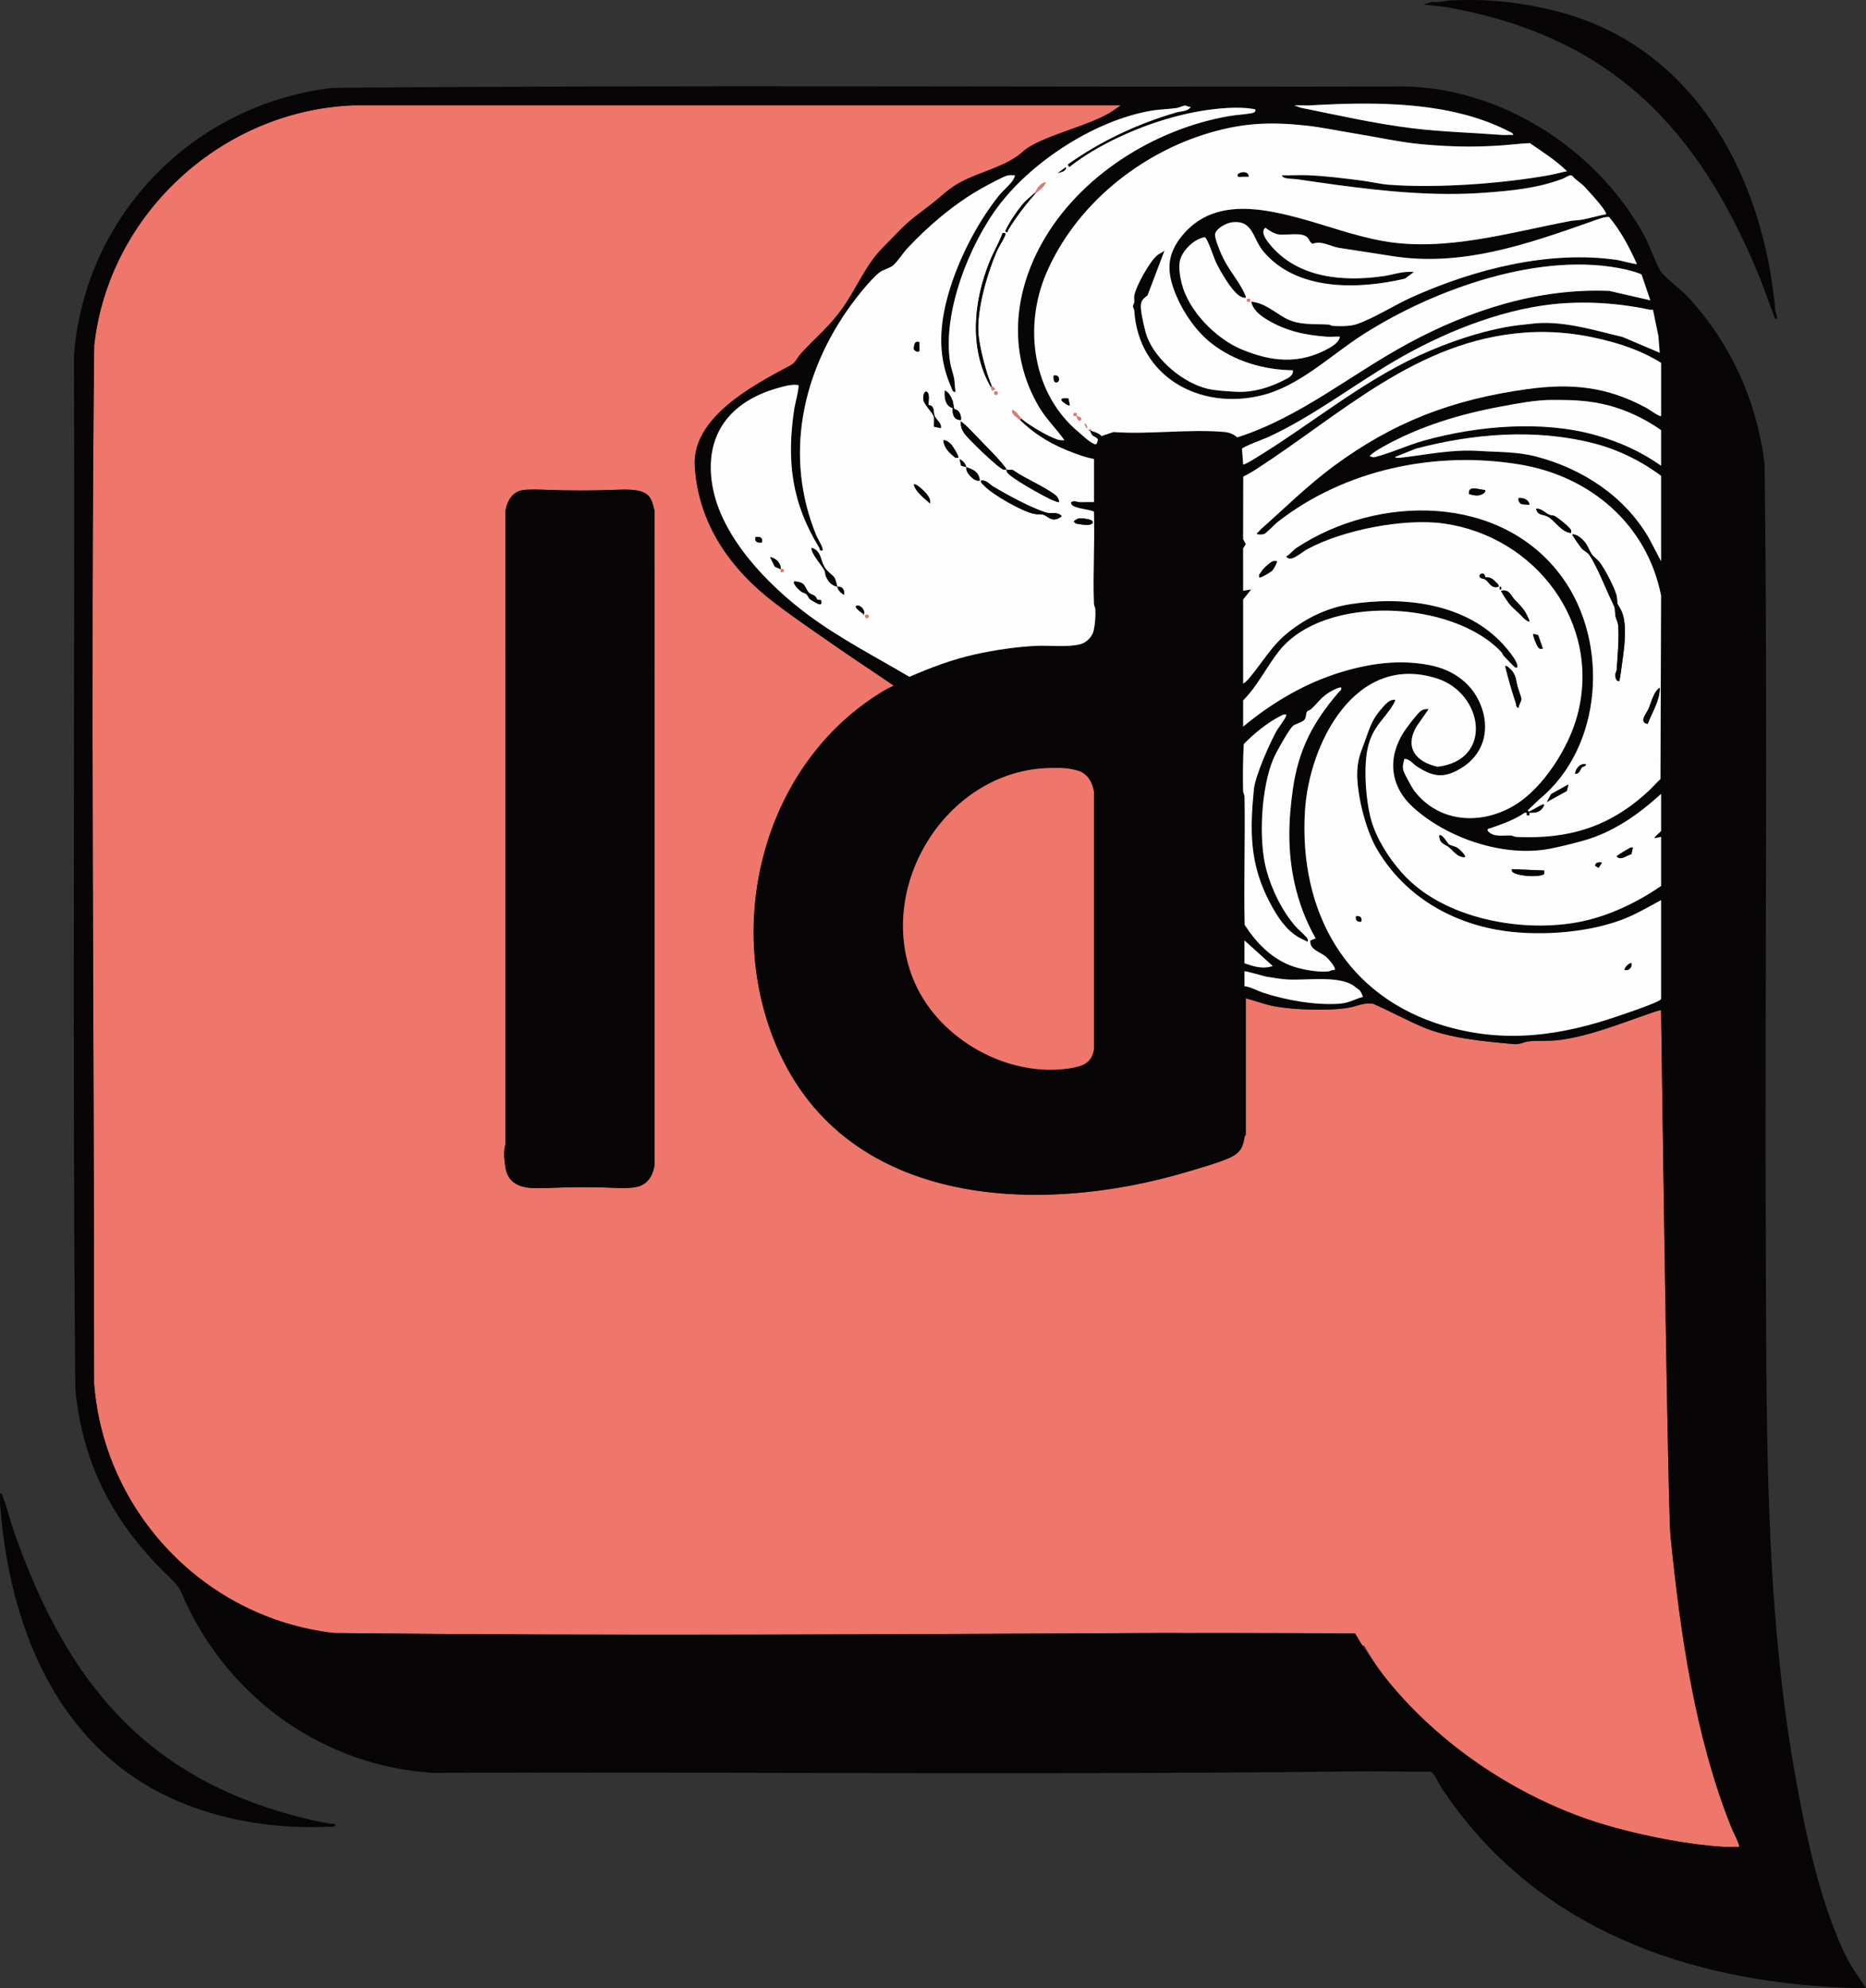 <svg xmlns="http://www.w3.org/2000/svg" id="Calque_1" viewBox="0 0 480.764 512"><rect x="0" y="0" width="480.764" height="512" fill="#333333" stroke="none"/><defs><style>      .st0 {        fill: #070506;      }      .st1 {        fill: #ee766a;      }      .st2 {        fill: #fdfdfd;      }    </style></defs><path class="st0" d="M383.304.116c6.534.35,14.063,1.61,20.523,3.541,33.906,10.136,50.59,42.989,53.574,76.277.058.648.601,1.416.343,2.253-.631-.102-.605-.694-.776-1.128-1.349-3.409-2.488-6.917-3.889-10.308-15.806-38.263-38.45-61.467-80.339-68.898l-6.054-.698,2.253-.69c1.553.31,3.452-.288,4.672-.349,2.983-.149,6.716-.16,9.695,0h0Z"></path><path class="st0" d="M86.236,469.683c.47.385.05.664-.518.692-3.115.153-6.942.16-10.059.015-13.256-.612-27.288-4.1-38.713-11.147C12.063,443.893,2.129,415.252.025,387.436c-.073-.972.045-1.97-.002-2.941.631.102.605.694.776,1.128,1.078,2.727,1.769,5.848,2.757,8.67,13.772,39.31,34.498,64.457,76.345,74.278,2.07.486,4.23.947,6.333,1.112h.003Z"></path><g><path class="st1" d="M320.982,257.062c2.464.642,4.936,1.62,7.449,2.073,5.032.907,14.016,1.221,19.036.35,2.159-.375,3.858-1.367,6.236-1.04,4.377,1.874,8.589,4.225,12.973,6.071,6.869,2.893,15.999,3.673,23.363,4.334,1.576.142,2.516-.554,3.828-.703,2.519-.288,5.303.009,7.959-.351,8.045-1.092,15.669-4.246,23.272-6.852.488-.167,2.665-.974,2.87-.764,0,0,1.714,128.15,2.421,135.227,2.487,24.873,6.282,51.768,15.748,75.324.289.72,2.256,4.497,1.913,4.839-1.317-.051-2.66.074-3.979-.002-8.655-.498-19.44-2.601-27.969-4.924-26.646-7.258-50.645-22.678-64.631-46.883,0,0-33.848-3.349-51.797-3.266-71.096.333-142.521.792-213.609.013-33.172-3.779-59.254-30.977-61.82-64.22.024-89.082-.934-178.3.018-267.348,3.766-33.821,32.816-60.419,66.65-61.812l197.871-.002-1.955,1.334c-5.564,3.928-18.789,6.493-23.331,10.61-4.246,3.848-10.859,5.066-16.038,7.846-3.084,1.655-4.885,3.614-7.506,5.651-3.34,2.595-5.698,4.132-8.653,7.275-1.891,2.011-4.366,4.259-6.04,6.426-2.808,3.635-5.213,8.826-7.986,12.79-3.624,5.181-6.929,7.623-10.903,11.951-.999,1.088-1.281,2.319-2.772,3.114-9.416,5.022-25.404,13.316-24.589,25.996.957,14.855,9.206,26.515,20.8,35.295,5.309,4.021,11.129,7.96,16.62,11.774,4.57,3.175,9.256,6.201,13.838,9.361l-1.853.917c-30.584,17.761-41.762,57.767-29.143,89.991,17.057,43.554,68.062,45.863,106.916,34.197,3.072-.922,8.142-2.333,10.884-3.658,2.609-1.26,3.184-2.703,3.619-5.385.034-.214.289-.34.289-.403v-35.149h0ZM134.599,126.228c-2.759.467-4.102,3.079-4.406,5.635l.03,162.785c-.534,1.8-.304,4.018-.015,5.871.903,5.768,6.311,5.565,10.92,5.384,5.9-.232,11.396-.314,17.299-.018,1.804.091,4.473.114,6.173-.401,2.53-.766,3.751-3.164,4.053-5.643l-.018-168.308c-.59-2.232-.779-3.925-3.105-4.86-1.949-.782-5.276-.609-7.467-.527-5.786.216-11.151.206-16.935,0-1.804-.064-4.855-.205-6.53.079v.002Z"></path><g><path class="st0" d="M470.713,511.598c-40.008-2.524-76.886-17.058-99.477-51.489-.588-.897-1.746-3.613-2.687-3.893-7.029.005-14.067-.136-21.096-.055-78.61.91-157.427.072-236.114.359-27.647-1.884-51.378-18.509-63.259-43.388-1.579-3.307-1.393-4.115-4.251-6.83-14.177-13.467-22.569-28.821-24.415-48.647-.806-88.662-.123-177.545-.346-266.291,2.848-36.015,30.793-64.566,66.65-68.739,90.912-.802,182.328-.13,273.179-.351,26.283-.724,51.877,15.301,64.52,37.972,1.647,2.952,2.814,6.794,4.377,9.473.996,1.708,5.398,4.889,7.107,6.743,11.013,11.941,17.752,26.812,19.725,42.95.896,68.005.009,136.234.333,204.323.217,45.694-.25,91.16,7.974,135.734,2.602,14.104,5.953,29.692,11.941,42.771,1.753,3.83,3.656,6.283,5.888,9.693.157.24-8.611-.246-10.05-.337h0ZM389.883,34.744c-.083-.522-.638-.661-1.036-.868-15.059-7.818-34.501-7.71-51.074-6.752-1.433.083-2.893-.056-4.325.003l1.641.609c9.516,1.919,19.089,4.102,28.653,5.278,7.695.945,15.443,1.146,23.201,1.728.972.073,1.97-.045,2.941.002h0ZM320.982,257.062v35.149c0,.063-.255.188-.289.403-.434,2.681-1.009,4.124-3.619,5.385-2.742,1.325-7.813,2.735-10.884,3.658-38.854,11.667-89.86,9.357-106.916-34.197-12.619-32.224-1.442-72.231,29.143-89.991l1.853-.917c-4.581-3.161-9.268-6.186-13.838-9.361-5.49-3.814-11.309-7.753-16.62-11.774-11.595-8.779-19.844-20.44-20.8-35.295-.816-12.68,15.173-20.974,24.589-25.996,1.491-.795,1.772-2.026,2.772-3.114,3.973-4.327,7.278-6.77,10.903-11.951,2.773-3.964,5.178-9.156,7.986-12.79,1.674-2.166,4.149-4.414,6.04-6.426,2.954-3.143,5.313-4.68,8.653-7.275,2.622-2.037,4.423-3.997,7.506-5.651,5.18-2.78,11.792-3.997,16.038-7.846,4.542-4.116,17.767-6.681,23.331-10.61l1.955-1.334-197.871.002c-33.834,1.393-62.884,27.991-66.65,61.812-.952,89.047.006,178.265-.018,267.348,2.565,33.242,28.649,60.44,61.82,64.22,71.088.779,142.513.319,213.609-.013,17.95-.084,49.459.103,49.459.103,13.986,24.205,40.324,42.788,66.969,50.045,8.529,2.323,19.314,4.426,27.969,4.924,1.319.076,2.662-.049,3.979.002.343-.342-1.624-4.119-1.913-4.839-9.466-23.556-13.259-50.451-15.748-75.324-.708-7.077-2.421-135.227-2.421-135.227-.205-.21-2.382.597-2.87.764-7.603,2.606-15.225,5.76-23.272,6.852-2.655.36-5.439.063-7.959.351-1.312.15-2.252.845-3.828.703-7.364-.661-16.494-1.442-23.363-4.334-4.384-1.846-8.596-4.197-12.973-6.071-2.378-.327-4.077.665-6.236,1.04-5.02.871-14.004.558-19.036-.35-2.513-.453-4.985-1.432-7.449-2.073h0ZM263.161,107.811c1.878,1.651,6.956,4.646,9.332,5.384.606.188,1.128.197,1.748.156-2.043-2.918-4.692-5.428-6.527-8.534-7.939-13.434-6.744-28.792.692-42.145,9.644-17.317,28.914-29.424,48.25-32.774,1.806-.313,3.952-.407,5.827-.751.548-.101,1.148-.306.923-.981-2.172-.472-4.848-.489-7.113-.362-9.515.533-19.444,3.489-28.099,7.565-4.44,2.091-8.892,4.643-12.743,7.686l-.35-.696c8.404-6.011,18.166-10.581,28.115-13.435,1.125-.323,2.937-.172,3.569-1.451-.564.169-1.053-.324-1.494-.289-.551.044-1.517.542-2.144.633-2.168.316-4.41.327-6.572.699-14.255,2.45-30.214,12.722-38.964,24.054-7.845,10.16-14.901,28.015-12.8,40.869.218,1.334.808,2.793,1.035,4.159.162.976.155,2.26.347,3.288-.804.215-.854-.582-1.106-1.145-3.261-7.307-3.153-14.504-1.251-22.163,2.3-9.255,7.505-19.638,13.428-27.086,1.004-1.263,2.802-2.783,3.638-3.98.161-.23.716-1.197.525-1.379-.61.026-1.243-.08-1.851.053-1.025.225-5.485,2.66-6.699,3.343-6.982,3.924-13.702,9.631-19.157,15.469-1.068,1.143-2.487,3.404-3.621,4.344-1.028.853-2.532,1.02-3.63,1.909-2.125,1.722-5.394,5.81-7.098,8.137-12.753,17.422-17.45,39.118-9.021,59.559.277.674,1.951,3.342,1.566,3.8-.931.19-.571-.244-.849-.698-7.174-11.721-8.44-22.445-6.42-35.834.138-.916,1.385-5.728,1.038-6.061-1.91-.225-3.49.265-5.289.77-12.266,3.441-19.039,12.01-16.869,25.027,2.228,13.36,14.439,25.84,24.939,33.58,8.141,6.002,17.153,10.631,25.823,15.747,5.504-2.369,11.121-4.505,16.998-5.794,4.963-1.088,10.482-1.92,15.492-2.165,3.731-.183,7.759.413,11.389-.383,1.707-.375,3.257-1.938,3.625-3.647.358-1.665.513-3.777.407-5.476-.025-.404-.338-.799-.359-1.372-.296-7.871.262-15.849.003-23.723-1.485-.557-3.412-.653-4.846-1.213-.542-.212-1.159-.503-1.028-1.222.957-.507,1.437.003,2.236.016,1.214.019,2.438-.047,3.65-.017v-11.081c-1.706-.315-3.55-.936-5.201-1.551-5.373-2.002-9.753-4.508-13.842-8.492l.346-.346h0ZM281.165,110.928c.932.37,1.923.559,2.637,1.365l3.062-1.033c9.252.677,19.655-.851,28.767,0,1.127.105,2.315.615,3.148,1.372,16.076-5.114,29.281-16.212,43.977-24.162,15.911-8.607,33.664-14.316,51.881-13.553l10.562,2.42-2.234-6.595c-.245-.353-3.231-1.143-3.898-1.295-21.727-4.988-49.398,4.932-67.738,16.599-8.481,5.395-16.504,13.433-26.431,15.813-15.942,3.821-31.631-4.924-32.654-21.919-.021-.359-.35-.692-.35-1.043,0-.347.318-.677.35-1.042.049-.573-.086-1.191.004-1.726.409-2.423,3.998-8.84,5.895-10.38.545-.443,1.36-.738,1.894-1.222l-4.378,11.55c-1.45,1.055-1.842,1.658-1.695,3.528.121,1.537,1.019,5.652,1.564,7.091,2.299,6.068,9.355,11.948,15.655,13.431,2.018.475,5.099.636,7.207.757,4.693.272,9.351-1.273,13.441-3.521.747-.41,1.457-1.136,1.272-2.017-7.452-.091-15.009-2.279-20.956-6.917-3.83-2.987-7.092-7.644-9.002-12.12-2.558-5.993-2.807-10.547,1.559-15.773,7.571-9.064,19.092-7.245,29.198-4.6,7.53,1.971,14.875,4.815,22.577,6.162,15.903,2.782,32.51-2.237,48.127-5.185.921-.174,2.188-.179,3.107-.355,2.028-.39,4.032-1.008,6.064-1.381.212-.19-.668-1.442-.877-1.72-1.374-1.84-3.117-3.702-4.655-5.386-.951-1.041-2.241-1.643-3.114-2.773l-.528-.182c-.774.203-1.406.711-2.151.985-6.574,2.426-13.129,3.024-20.011,3.534-12.768.946-25.879-.379-38.429-2.076-3.26-.441-6.49-.922-9.697-1.383-.871-.125-2.92-.096-3.637-.518-.165-.097-.449-.435-.344-.521,2.13.076,4.29-.1,6.421-.016,4.686.185,9.561.796,14.182,1.399,2.198.287,4.82.897,6.909,1.055,12.397.935,29.078-.272,41.212-2.444,1.557-.278,3.121-.751,4.679-1.035-2.855-2.812-6.274-4.956-9.565-7.227-1.362.035-2.754.172-4.11.303-8.28.804-15.253.733-23.543-.004-5.781-.514-11.604-1.852-17.315-2.767-4.172-.668-8.706-1.642-12.808-2.081-8.865-.947-15.838-.702-24.506,1.812-18.197,5.277-34.806,18.71-42.327,36.274-5.924,13.834-3.506,31,8.327,40.863,1.004.837,2.959,2.739,4.167,3.109.674.206.645-.736.827-1.157-.24-.623-1.013-.753-1.367-1.076-.377-.345-.455-.814-.692-1.213h.346v-.002ZM421.736,67.988c-1.913-4.236-4.155-8.528-7.133-12.083-.919-.274-3.357.709-4.395,1.075-16.75,5.905-33.663,11.83-51.664,8.935-4.488-.722-9.051-1.383-13.496-2.085-2.325-.367-4.475-1.957-6.889-1.057-.722-.365-.869-1.226-1.409-1.725-1.417-1.307-5.285-.424-7.284-.68-1.251-.16-2.449-1.034-3.464-1.728-1.378,1.099.364,3.311,1.204,4.334,7.121,8.665,18.924,9.634,29.26,8.125,2.586-.378,5.121-1.38,7.794-1.034l-2.298,1.683c-11.907,2.801-27.863,3.296-36.488-7.043-2.809-3.368-2.607-8.167-8.127-7.453-1.406.182-3.957,1.517-4.284,2.993-.201.905,1.056,3.928,1.505,4.978,1.509,3.529,3.527,5.766,5.323,8.873.223.385,1.271,2.37,1.09,2.546-.659.091-1.202-.166-1.725-.526-2.065-1.423-4.835-6.236-5.966-8.577-.517-1.07-2.192-6.268-2.893-6.465-2.677.427-5.544,3.201-6.326,5.756-.509,1.664-.057,4.382.368,6.098,1.767,7.134,8.81,14.277,15.494,17.055,7.652,3.18,14.837,3.892,22.289-.232,1.208-.668,2.785-1.625,2.994-3.065-1.082-.072-2.229.094-3.304.015-5.507-.402-10.329-1.372-15.168-4.222-1.885-1.111-3.881-2.531-4.379-4.796,3.428.302,5.942,2.67,8.762,4.222,3.487,1.92,7.313,1.456,11.144,1.666.354.019.692.326,1.043.342,2.002.094,4.55.17,6.417-.503,4.615-1.662,9.59-4.898,14.173-6.949,16.089-7.197,35.3-12.078,52.807-9.512.708.104,4.817,1.213,5.023,1.036h0ZM425.879,79.774c-.272-.057-.565.04-.837-.019-8.119-1.753-16.993-2.31-25.293-1.38-13.83,1.55-28.517,7.577-40.457,14.596-10.854,6.381-20.951,14.198-32.415,19.523-.922.429-6.9,2.63-6.881,3.101l.294,3.99c.207.216,2.453-1.169,2.893-1.435,14.071-8.539,27.157-19.507,42.109-26.449,8.098-3.76,18.735-7.367,27.536-8.127,1.041-.09,2.22-.286,3.116-.346,7.492-.505,14.859,1.848,22.079,3.539l9.599,4.077-.347-4.327-1.396-6.741v-.002ZM427.969,107.118v-13.679c-3.781-2.367-8.057-4.075-12.37-5.289-7.551-2.126-15.029-3.064-22.771-2.5-27.805,2.026-47.151,20.952-69.299,35.269-1.008.651-2.13,1.288-3.214,1.807l-.035,16.086.688,1.342-.688,1.063.01,10.918,2.077-.346-2.077,2.597v21.643c.496-.245,1.034-.784,1.393-1.204,3.602-4.213,5.866-8.556,10.39-12.117,4.631-3.646,9.876-6.183,15.744-7.108,13.689-2.16,29.884-.34,39.651,10.552,1.018,1.135,3.258,3.799,3.462,5.196.058.397-.048.75-.526.525-.38-.178-2.445-2.406-2.952-2.934-.29-.303-.388-.748-.676-1.055-12.399-13.233-45.561-15.059-57.299-.154-3.211,4.077-5.488,8.925-9.187,12.628v6.753c7.457-6.182,15.94-11.211,25.265-14.035,7.477-2.264,14.947-3.282,22.62-1.827,6.413,1.216,11.574,4.963,13.671,11.259,2.026,6.083.06,11.99-5.346,15.286-4.511,2.75-7.278,2.284-11.537-.48-.909-.59-1.73-1.883-3.127-1.894-.271.975-.524,1.851-.293,2.891.191.861,2.276,4.603,2.901,5.41,6.309,8.145,17.033,8.786,25.558,3.769,7.568-4.452,14.211-15,16.419-23.401,6.233-23.723-10.936-45.937-34.373-49.266-10.173-1.445-26.149,1.63-35.264,6.629-1.07.586-3.219,2.373-4.198,2.385-.605.007-.846-.018-1.218-.532,1.026-.549,1.748-1.613,2.642-2.204,20.898-13.811,52.777-14.077,68.496,7.583,12.142,16.731,10.46,43.704-5.883,57.119l-2.934,2.78c.009.751.598.201.922.057.888-.396,1.91-1.129,2.715-1.441,1.149-.446.087,1.129-.528,1.55-.928.635-1.661.536-2.739.564l-.025.655h-.691l-.019-.674-.495-.014c-2.652,1.855-5.792,2.92-8.829,3.987-.46.161-.841.037-.698.683,1.49,1.779,4,1.08,6.056,1.215.405.027.799.334,1.372.359,13.587.599,23.991-2.597,33.955-11.781,1.076-.993,2.026-2.135,3.118-3.114l.161-47.275c-3.665-18.405-18.333-30.787-36.526-33.764-21.603-3.536-44.908,1.252-62.329,14.881-.771.603-2.647,2.644-3.271,2.961-.189.096-.302.142-.52.173-.366.051-1.322.121-1.567-.182.426-.378.779-.844,1.203-1.221,6.11-5.423,11.955-11.204,18.543-16.083,15.532-11.501,30.838-17.286,50.02-19.921,11.355-1.56,20.551-.661,30.763,4.898.541.294,3.376,2.351,3.686,2.027l-.002-.003ZM427.969,119.932v-9.176c-3.983-2.802-8.691-5.079-13.409-6.328-5.154-1.365-9.529-1.459-14.824-1.447-4.082.009-8.969.937-13.138,1.719-10.664,1.999-20.911,5.078-30.422,10.435-1.103.622-2.515,1.431-3.34,2.372.607-.01.707.366,1.383.196,4.127-1.041,8.464-3.09,12.718-4.271,13.677-3.799,30.437-5.254,44.161-1.385,6.121,1.726,11.688,4.221,16.871,7.886h0ZM427.969,144.518v-21.989c-5.214-3.885-11.221-6.815-17.551-8.417-14.901-3.772-30.798-2.476-45.558,1.397l-5.446,2.172c0,.3,1.194.212,1.556.171,6.87-.789,13.153-2.184,20.086-1.731,5.063.33,9.84.157,14.807,1.466,11.902,3.137,22.697,10.192,28.938,20.923l3.167,6.009h0ZM427.969,257.234v-25.452c-3.302,1.798-6.758,3.814-10.286,5.122-9.381,3.48-22.378,4.277-32.123,2.492-12.993-2.38-24.326-9.491-30.941-20.998-2.832-4.926-5.231-14.446-4.913-20.049.184-3.25.988-4.786,2.021-7.675,1.295-3.624,1.854-5.612,4.565-8.594.811-.892,1.796-2.01,3.124-1.896.263.248-.96,2.044-1.223,2.412-2.391,3.356-4.428,4.911-5.622,9.267-1.382,5.041-.712,14.167.692,19.234,1.343,4.852,4.565,9.836,7.877,13.592,10.59,12.013,31.468,15.732,46.504,12.559,7.152-1.509,14.345-4.988,20.328-9.104v-12.64l-1.731.346c.077-.533,1.731-1.689,1.731-1.904v-9.523c-5.794,5.296-12.322,9.89-19.987,12.041-2.589.727-6.021,1.574-8.65,2.084-11.776,2.28-26.453-2.644-35.252-10.654-5.92-5.389-6.722-12.626-2.409-19.394.741-1.163,3.178-4.328,4.135-5.215.61-.565,1.443-.776,2.264-.678l-3.064,4.38c-3.236,5.484-.232,9.231,5.379,10.45,14.465-1.699,11.807-18.881-.136-22.722-21.036-6.766-32.956,16.729-34.03,34.039-1.611,25.99,10.546,48.059,36.258,55.499,15.543,4.497,29.816,2.429,44.86-2.764,2.973-1.026,6.787-2.29,9.598-3.56.394-.178.769-.331,1.034-.697h0ZM345.565,177.07c-.334-.307-2.446.825-2.892,1.09-2.383,1.418-3.09,2.827-4.89,4.459-.311.282-.893.404-1.066.666-.297.451-.106,1.456-.669,2.101-.613.703-2.528,1.021-3.126,1.722-1.183,1.388-4.103,6.54-4.851,8.307-3.113,7.363-3.884,20.798-1.817,28.498,1.382,5.152,4.033,10.595,7.531,14.631.785.905,1.83,1.673,2.606,2.588.414.488.669.608.519,1.386l-2.2-1.089c-3.429-1.975-5.619-5.41-7.443-8.83-5.304-9.947-5.278-18.491-4.203-29.381.341-3.455,4.115-11.972,5.935-15.188.33-.584,2.75-3.666,2.372-4.033-.632-.12-.992.141-1.504.4-3.381,1.714-6.781,4.51-9.412,7.208-.224,3.919-.257,8.004-.178,11.973.012.623.366,1.08.377,1.701.186,10.949-.208,21.918.029,32.868,2.879,4.475,6.676,8.451,11.72,10.441,2.614,1.032,7.094,1.845,9.874,1.549.495-.053.97-.491,1.561-.345.597-.5-1.719-3.038-2.243-3.471-1.483-1.221-4.285-1.805-3.987-4.141l1.381-.526c-2.523-4.396-4.373-9.31-5.465-14.272-1.811-8.228-1.596-15.933-.42-24.169,1.453-10.181,5.146-17.207,11.773-24.931.337-.392.83-.569.692-1.213h-.003ZM267.904,197.914c-25.337,2.377-42.431,31.567-32.276,55,6.427,14.832,24.194,24.717,40.17,22.152,3.249-.521,5.574-1.406,6.058-5.022v-66.135c-.362-2.185-1.365-4.231-3.451-5.205-.78-.365-2.782-.779-3.645-.855-1.939-.172-4.903-.117-6.854.066h0ZM320.636,242.171v5.887c2.43.815,4.724,1.581,7.271.692l-7.271-6.579ZM350.35,255.047c-.075-.076-1.463-1.127-1.676-1.268-3.99-2.651-12.274-1.24-17.13-1.568-1.49-.1-3.665-.435-5.191-.695-.855-.146-5.511-1.589-5.718-1.38l.006,3.802c1.6.201,3.205,1.159,4.741,1.666,5.928,1.958,13.454,3.284,19.678,2.858,1.402-.096,2.649-.484,3.858-.99.692-.289,1.459-.569,2.187-.758.143-.121-.647-1.558-.755-1.667h0Z"></path><g><path class="st2" d="M262.815,108.157c4.089,3.984,8.468,6.489,13.842,8.492,1.65.615,3.495,1.237,5.201,1.551v11.081c-1.212-.032-2.435.036-3.65.017-.799-.013-1.278-.523-2.236-.016-.13.719.486,1.01,1.028,1.222,1.432.56,3.36.657,4.846,1.213.259,7.875-.299,15.852-.003,23.723.021.573.334.969.359,1.372.107,1.699-.048,3.81-.407,5.476-.367,1.708-1.918,3.272-3.625,3.647-3.63.796-7.658.2-11.389.383-5.011.246-10.529,1.077-15.492,2.165-5.878,1.289-11.495,3.424-16.998,5.794-8.671-5.116-17.682-9.746-25.823-15.747-10.5-7.741-22.711-20.22-24.939-33.58-2.17-13.017,4.603-21.585,16.869-25.027,1.799-.505,3.379-.995,5.289-.77.348.333-.9,5.145-1.038,6.061-2.02,13.388-.754,24.113,6.42,35.834.277.453-.083.888.849.698.385-.459-1.289-3.127-1.566-3.8-8.429-20.441-3.731-42.136,9.021-59.559,1.704-2.328,4.974-6.415,7.098-8.137,1.098-.891,2.602-1.058,3.63-1.909,1.134-.94,2.553-3.201,3.621-4.344,5.455-5.838,12.174-11.544,19.157-15.469,1.214-.682,5.673-3.118,6.699-3.343.608-.133,1.239-.027,1.851-.053.192.182-.365,1.149-.525,1.379-.836,1.197-2.634,2.717-3.638,3.98-5.923,7.448-11.128,17.83-13.428,27.086-1.903,7.658-2.01,14.856,1.251,22.163.251.563.302,1.36,1.106,1.145-.192-1.028-.185-2.312-.347-3.288-.227-1.365-.817-2.825-1.035-4.159-2.1-12.854,4.955-30.709,12.8-40.869,8.751-11.331,24.71-21.604,38.964-24.054,2.163-.372,4.404-.382,6.572-.699.626-.092,1.593-.589,2.144-.633.441-.034.93.457,1.494.289-.632,1.279-2.444,1.128-3.569,1.451-9.949,2.854-19.712,7.424-28.115,13.435l.35.696c3.85-3.043,8.301-5.596,12.743-7.686,8.655-4.076,18.584-7.031,28.099-7.565,2.265-.127,4.941-.109,7.113.362.225.674-.375.88-.923.981-1.876.345-4.021.439-5.827.751-19.336,3.349-38.607,15.456-48.25,32.774-7.436,13.353-8.63,28.711-.692,42.145,1.835,3.106,4.485,5.617,6.527,8.534-.62.04-1.142.032-1.748-.156-2.376-.738-7.454-3.732-9.332-5.384-.285-.25-1.912-2.588-2.423-2.077.05,1.105,1.406,1.769,2.077,2.423h0ZM274.586,43.056l-2.075,1.559,1.281-.449c.429-.071,1.079-.822.794-1.11ZM266.624,49.635c-.88.905-2.231,1.823-3.278,3.127-1.63,2.032-3.219,4.388-4.34,6.74.594.734.539.071.747-.283,1.753-2.987,4.557-6.649,6.872-9.238.83-.93,2.223-1.624,2.768-2.944-.317-.173-.972.313-1.223.507-.861.669-1.261,1.798-1.546,2.09h0ZM255.197,99.501c.18.321.371.652.347,1.039l.692-.174c.239-.515-.65-.768-.693-.865-1.423-3.208-3.236-10.188-3.477-13.663-.425-6.128,2.229-15.3,4.68-20.974.619-1.432,1.707-2.956,2.25-4.33.243-.615-.319-.581-.683-.51-.909,2.497-2.296,4.802-3.299,7.264-4.167,10.229-5.378,22.311.182,32.213h0ZM236.848,88.073c-1.215-.302-1.267.57-1.402,1.558-.191.73,1.339,1.223,1.403.693.085-.71-.058-1.522,0-2.252h0ZM245.89,105.346c-.122-.133-.313-1.727-.456-2.142-.353-1.023-1.016-2.155-2.009-2.665-.126,1.785.068,4.032,2.051,4.527-.205,1.607.341,3.154,2.102,3.09.109-.867-.17-1.855-.852-2.444-.299-.257-.769-.291-.839-.367h0ZM239.3,104.32c-.303-.275.477-2.979-.549-3.434-.522-.231-.759.611-.809.919-.076.46-.109.815-.004,1.281.27,1.21,2.446,3.249,2.664,4.259.175.808-.023,1.708.067,2.531l1.718.358c.252-1.461-1.348-2.152-1.675-3.346-.206-.752.041-1.752-.755-2.375-.202-.159-.569-.113-.658-.194h0ZM257.019,101.224c0-.237-.192-.429-.429-.429s-.429.192-.429.429.192.429.429.429.429-.192.429-.429ZM259.353,120.971c.039.105-.031.291.043.476.571,1.448,9.592,6.33,11.488,7.211.32.148,1.842.751,1.972.623-.016-.879-.597-1.556-1.258-2.032-3.139-2.258-7.274-3.895-10.497-6.122-.551-.311-1.198-.079-1.748-.157-.53-1.413-7.036-7.808-8.648-9.531-.961-1.028-2.012-2.072-3.124-2.935-.173,1.225.302,2.338,1.031,3.297,1.104,1.454,8.609,8.76,9.943,9.115.302.081.558.019.798.054h0ZM246.888,117.853c.271-.27-1.361-2.893-1.724-3.296-.524-.583-1.25-1.198-2.084-1.204.013,1.618,1.264,2.998,2.422,3.983.488.415.608.669,1.385.519h0ZM248.966,120.278c-.242-.969-.859-1.543-1.73-2.078l.387,1.689c.405.2.965.248,1.343.389.048.192-.033.493.054.798.311,1.091,2.086,3.038,3.409,2.664-.182-2.221-1.714-2.814-3.462-3.462h0ZM252.774,123.741c-.136.64.35.822.692,1.212,2.016,2.293,10.109,6.892,13.047,7.382,1.979.329,1.722-.343,3.578.923,1.2.818,2.358.577,3.455-.34-.995-1.217-2.854-.591-3.936-.91-3.858-1.137-10.129-4.571-13.715-6.714-.885-.53-1.763-1.751-3.122-1.552h0ZM239.617,129.627c.19-1.005-.43-1.862-1.03-2.605-.366-.453-2.637-2.707-3.124-2.242.044.627.643,1.435,1.031,1.912.818,1.008,2.118,2.086,3.124,2.935h0ZM277.928,133.49c-.281.059-1.265.623-1.262.813.18.136.354.448.538.499.585.163,2.495.418,3.103.374,1.419-.105,1.728-1.043.341-1.394-.678-.172-2.1-.423-2.721-.291ZM196.338,139.669c.182-1.287-.533-1.525-1.73-1.384-.182,1.287.533,1.525,1.73,1.384ZM215.727,151.097c.241.969.859,1.543,1.73,2.078.135-.802-.09-1.746-.918-2.038-.293-.103-.615.012-.813-.04-.784-3.148-.631-2.151-2.598-4.154-1.518-1.546-1.397-3.533-2.429-4.843-.41-.52-.961-.797-1.551-1.045-.113.623.141.995.399,1.505.741,1.461,2.233,3.101,2.898,4.373.231.442.126.958.322,1.41.622,1.436,1.422,2.353,2.959,2.754h0ZM201.185,146.596v.693c.729.088.781.036.693-.693h-.693c.056-1.519-1.267-2.936-2.769-3.116l1.207,2.428,1.562.688h0ZM211.573,154.565l-1.054-.161c-.338-1.261-1.424-1.187-2.068-1.744-.596-.517-.998-1.977-1.724-2.432-.481-.302-1.484-.519-2.08-.516-.568.55,1.344,2.286,1.738,2.59.406.314,1.042.403,1.382.695.392.336.467.958,1.039,1.384.301.225,1.965,1.175,2.243,1.219.82.13.488-.453.521-1.036h.002ZM222.306,158.023c.016.011-.046.345.173.345.211-.062.148-.195.173-.345.147-.902-.7-1.952-1.557-2.079-.4-.059-.744.043-.52.52.194.412,1.291,1.237,1.73,1.56h0ZM223.78,158.709c0-.237-.192-.429-.429-.429s-.429.192-.429.429.192.429.429.429.429-.192.429-.429Z"></path><path class="st2" d="M427.969,107.118c-.31.324-3.145-1.732-3.686-2.027-10.212-5.558-19.408-6.458-30.763-4.898-19.182,2.636-34.489,8.42-50.02,19.921-6.588,4.879-12.433,10.661-18.543,16.083-.424.376-.777.843-1.203,1.221.245.302,1.201.234,1.567.182.219-.031.331-.076.52-.173.624-.318,2.5-2.358,3.271-2.961,17.42-13.629,40.726-18.417,62.329-14.881,18.193,2.978,32.862,15.36,36.526,33.764l-.161,47.275c-1.092.98-2.041,2.123-3.118,3.114-9.964,9.185-20.368,12.381-33.955,11.781-.572-.025-.968-.333-1.372-.359-2.057-.135-4.566.565-6.056-1.215-.143-.646.238-.521.698-.683,3.037-1.067,6.177-2.131,8.829-3.987l.495.014.019.674h.691l.025-.654c1.077-.028,1.811.071,2.739-.564.615-.421,1.676-1.997.528-1.55-.804.313-1.827,1.045-2.715,1.441-.324.145-.913.695-.922-.057l2.934-2.78c16.343-13.413,18.025-40.387,5.883-57.119-15.72-21.66-47.598-21.394-68.496-7.583-.894.591-1.615,1.655-2.642,2.204.372.513.613.539,1.218.532.98-.012,3.128-1.798,4.198-2.385,9.114-4.999,25.09-8.073,35.264-6.629,23.437,3.329,40.607,25.542,34.373,49.266-2.207,8.402-8.852,18.949-16.419,23.401-8.526,5.016-19.25,4.375-25.558-3.769-.625-.807-2.71-4.549-2.901-5.41-.231-1.04.022-1.916.293-2.891,1.397.01,2.218,1.303,3.127,1.894,4.258,2.763,7.026,3.229,11.537.48,5.406-3.295,7.372-9.202,5.346-15.286-2.098-6.297-7.259-10.043-13.671-11.259-7.674-1.456-15.144-.437-22.62,1.827-9.326,2.824-17.808,7.852-25.265,14.035v-6.753c3.699-3.703,5.976-8.551,9.187-12.628,11.738-14.905,44.899-13.079,57.299.154.288.307.386.752.676,1.055.507.53,2.572,2.756,2.952,2.934.478.225.584-.128.526-.525-.204-1.397-2.445-4.062-3.462-5.196-9.767-10.892-25.961-12.712-39.651-10.552-5.868.926-11.113,3.462-15.744,7.108-4.524,3.562-6.787,7.904-10.39,12.117-.359.42-.896.959-1.393,1.204v-21.643l2.077-2.597-2.077.346-.01-10.918.688-1.063-.688-1.342.035-16.086c1.084-.52,2.206-1.156,3.214-1.807,22.148-14.317,41.494-33.243,69.299-35.269,7.742-.564,15.22.374,22.771,2.5,4.313,1.214,8.589,2.922,12.37,5.289v13.679l.002.002ZM382.611,126.165c-1.534.018-4.324-1.401-4.155,1.038,1.207.353,2.449.669,3.592-.044.427-.266.671-.44.563-.995ZM394.037,129.973c-.075-1.307-1.65-1.871-2.769-1.731-.13.746.135,1.116.682,1.568l2.087.163ZM404.771,137.245c.154-.781-.109-.897-.519-1.385-.569-.677-3.12-2.77-3.876-3.049-.328-.122-.757-.064-1.16-.225-1.075-.431-2.075-1.737-3.448-1.573.427,1.743,1.608,1.391,2.769,1.905,1.933.854,3.627,4.112,6.233,4.328h0ZM417.235,175.338c.313-1.544.474-3.111.697-4.672.548-3.844,1.553-10.621-.53-14.022-1.04-1.699-.6-1.012-.86-2.948-.251-1.87-3.229-7.448-4.492-9.012-.529-.656-1.427-1.227-1.906-1.904-.682-.964-1.055-2.297-1.903-3.291-.691-.81-1.967-1.927-3.124-1.896-.164.144,2.117,3.317,2.416,3.642.666.726,1.494.957,2.037,1.771,1.984,2.973,4.155,8.655,5.865,12.14.897,1.829.527,1.523.762,3.394.096.77.62,1.496.706,2.411.306,3.256-.154,8.055-.363,11.44-.032.523-.45.927-.354,1.732.062.526.316,1.488,1.048,1.213h0ZM328.946,144.519c-.657-.041-1.011-.096-1.569.335-.898.696-1.873,1.464-2.429,2.42-.266.458-.711.628-.504,1.401.257.259,2.921-1.357,3.301-1.719.341-.325,1.433-2.21,1.199-2.436h.002ZM382.644,148.642c-.017-1.471-1.684-.991-1.417-.143.161.507,1.026.47,1.387.691,1.149.706,1.507,2.465,3.46,1.907.131-.63-.338-.829-.693-1.211-.803-.862-1.499-1.317-2.737-1.244h0ZM386.766,151.789v-.692h-.345v.692h.345ZM394.037,160.101c.173-.195-.755-1.943-.97-2.318-.862-1.501-1.754-2.18-2.845-3.387-1.045-1.156-1.365-2.717-3.454-2.258-.141.116,1.673,2.787,1.916,3.104.801,1.046,1.894,1.948,2.767,2.766.816.764,1.461,1.744,2.587,2.094h0ZM397.5,167.027l-1.203-3.471-1.22-.338c-.287.29.784,2.767,1.081,3.247.392.634.636.631,1.342.561ZM391.267,182.263c-.037-.714.701-1.637.702-2.251,0-.436-.784-2.478-.975-3.19-.376-1.398-.349-2.569-1.291-3.903-.224-.316-1.571-1.744-1.897-1.392.797,3.206,1.699,6.412,2.749,9.543.145.43-.022,1.059.713,1.191h0ZM424.506,186.419c1.145-3.075,3.151-5.925,3.116-9.35-1.629,1.171-2.132,3.722-2.934,5.549-.528,1.201-2.508,3.344-.182,3.801ZM408.58,196.808c-1.496-.298-2.59,1.078-2.769,2.423,1.085.178,1.419-1.291,1.793-1.669.187-.189.966-.16.976-.754h0ZM404.078,202.002l-4.438,2.486-1.101,2.015,5.14-2.822.4-1.679h0Z"></path><path class="st2" d="M280.819,110.928c.238.4.315.868.692,1.213.353.324,1.126.455,1.367,1.076-.182.421-.153,1.363-.827,1.157-1.209-.37-3.163-2.272-4.167-3.109-11.832-9.863-14.249-27.029-8.327-40.863,7.52-17.564,24.13-30.997,42.327-36.274,8.668-2.513,15.643-2.759,24.506-1.812,4.102.439,8.635,1.412,12.808,2.081,5.71.915,11.535,2.253,17.315,2.767,8.29.737,15.263.808,23.543.004,1.356-.132,2.747-.268,4.11-.303,3.291,2.27,6.71,4.414,9.565,7.227-1.558.285-3.122.756-4.679,1.035-12.135,2.172-28.817,3.379-41.212,2.444-2.089-.158-4.71-.768-6.909-1.055-4.62-.603-9.495-1.214-14.182-1.399-2.131-.083-4.291.092-6.421.016-.105.086.179.424.344.521.717.421,2.766.392,3.637.518,3.206.461,6.436.943,9.697,1.383,12.55,1.697,25.661,3.023,38.429,2.076,6.882-.51,13.437-1.108,20.011-3.534.745-.275,1.378-.782,2.151-.985l.528.182c.873,1.13,2.164,1.732,3.114,2.773,1.538,1.685,3.281,3.547,4.655,5.386.208.278,1.087,1.53.877,1.72-2.031.374-4.036.992-6.064,1.381-.919.176-2.186.181-3.107.355-15.616,2.948-32.223,7.968-48.127,5.185-7.702-1.347-15.046-4.192-22.577-6.162-10.107-2.645-21.627-4.464-29.198,4.6-4.365,5.226-4.116,9.779-1.559,15.773,1.91,4.477,5.172,9.133,9.002,12.12,5.946,4.639,13.504,6.826,20.956,6.917.186.882-.525,1.607-1.272,2.017-4.09,2.248-8.748,3.793-13.441,3.521-2.107-.122-5.188-.282-7.207-.757-6.3-1.483-13.356-7.362-15.655-13.431-.546-1.439-1.444-5.553-1.564-7.091-.147-1.87.245-2.474,1.695-3.528l4.378-11.55c-.533.483-1.349.779-1.894,1.222-1.896,1.54-5.486,7.957-5.895,10.38-.09.534.045,1.152-.004,1.726-.032.366-.35.695-.35,1.042,0,.351.328.684.35,1.043,1.024,16.995,16.711,25.74,32.654,21.919,9.928-2.38,17.95-10.418,26.431-15.813,18.341-11.667,46.012-21.587,67.738-16.599.666.153,3.653.944,3.898,1.295l2.234,6.595-10.562-2.42c-18.217-.763-35.972,4.947-51.881,13.553-14.695,7.95-27.901,19.048-43.977,24.162-.832-.757-2.02-1.267-3.148-1.372-9.111-.851-19.514.677-28.767,0l-3.062,1.033c-.713-.806-1.703-.995-2.637-1.365-.034-.014-.03-.542-.519-.347l-.173.173c.058.227.336.157.346.173v.002ZM321.674,45.479c.103-1.375-2.03-1.406-2.769-.519-.163.834.679.512,1.211.519.52.006,1.042-.004,1.558,0h0ZM271.471,96.73c-.058.551-.059,1.571.52,1.731,1.079.298,1.334-2.174-.52-1.731ZM275.267,102.63c-.301.022-2.131-.316-1.718.506.209.416,1.804,1.495,2.076,1.213l-.358-1.718h0ZM277.357,107.118c-.066-.073.046-.495,0-.693-.729-.088-.781-.036-.693.693.198.046.62-.065.693,0,.062.055.379,1.699,1.038,1.038s-.983-.977-1.038-1.038ZM279.435,109.197l.52,1.037.172-.172-.346-.866h-.345Z"></path><path class="st2" d="M427.969,257.234c-.265.366-.64.519-1.034.697-2.811,1.27-6.625,2.534-9.598,3.56-15.043,5.193-29.317,7.261-44.86,2.764-25.712-7.439-37.87-29.509-36.258-55.499,1.073-17.31,12.993-40.804,34.03-34.039,11.942,3.841,14.602,21.024.136,22.722-5.611-1.22-8.615-4.966-5.379-10.45l3.064-4.38c-.822-.097-1.655.113-2.264.678-.957.887-3.394,4.051-4.135,5.215-4.313,6.769-3.511,14.004,2.409,19.394,8.798,8.01,23.476,12.935,35.252,10.654,2.628-.509,6.06-1.356,8.65-2.084,7.665-2.151,14.194-6.746,19.987-12.041v9.523c0,.214-1.654,1.371-1.731,1.904l1.731-.346v12.64c-5.983,4.115-13.176,7.595-20.328,9.104-15.036,3.173-35.914-.545-46.504-12.559-3.311-3.756-6.533-8.74-7.877-13.592-1.404-5.067-2.074-14.193-.692-19.234,1.195-4.357,3.232-5.912,5.622-9.267.263-.368,1.485-2.164,1.223-2.412-1.328-.114-2.313,1.004-3.124,1.896-2.711,2.981-3.269,4.97-4.565,8.594-1.033,2.889-1.837,4.425-2.021,7.675-.317,5.603,2.082,15.122,4.913,20.049,6.616,11.507,17.947,18.617,30.941,20.998,9.745,1.785,22.742.988,32.123-2.492,3.528-1.308,6.984-3.325,10.286-5.122v25.452h0ZM377.418,220.701c.363-.339-1.405-2.008-1.738-2.243-.753-.533-1.935-.689-2.43-1.033-.187-.13-1.82-2.904-2.41-2.264.058,2.134,1.268,2.057,2.417,2.949,1.264.982,2.194,2.679,4.161,2.59h0ZM420.697,218.277c-.619-.173-.824.148-1.214.343-.453.225-2.926,1.703-2.939,1.907,1.004,1.215,2.646-.353,3.762-.564l.391-1.687h0ZM412.734,222.087c-.844-.073-1.696-.082-1.73.865l.865.52.867-1.384h0ZM397.847,224.165l-8.31-.346c-.095.515.117.776.571.987,1.707.799,5.853,1.123,7.535.395.431-.186.139-.675.204-1.036h0ZM350.758,237.323c.152-1.041-.305-1.538-1.384-1.384-.152,1.041.305,1.538,1.384,1.384ZM420.351,248.058c-.356-.387-2.116,1.359-1.73,1.731,1.097.165,1.897-.655,1.73-1.731Z"></path><path class="st2" d="M421.736,67.988c-.205.177-4.315-.932-5.023-1.036-17.508-2.565-36.718,2.316-52.807,9.512-4.583,2.05-9.558,5.287-14.173,6.949-1.868.673-4.415.597-6.417.503-.351-.017-.689-.323-1.043-.342-3.832-.211-7.658.253-11.144-1.666-2.819-1.552-5.333-3.92-8.762-4.222.498,2.266,2.494,3.686,4.379,4.796,4.839,2.85,9.661,3.82,15.168,4.222,1.075.079,2.222-.087,3.304-.015-.209,1.439-1.786,2.396-2.994,3.065-7.451,4.124-14.637,3.412-22.289.232-6.683-2.778-13.727-9.92-15.494-17.055-.425-1.716-.878-4.433-.368-6.098.782-2.555,3.649-5.329,6.326-5.756.7.197,2.376,5.396,2.893,6.465,1.131,2.342,3.901,7.154,5.966,8.577.522.36,1.066.617,1.725.526.182-.175-.867-2.161-1.09-2.546-1.796-3.107-3.816-5.344-5.323-8.873-.449-1.051-1.706-4.073-1.505-4.978.327-1.476,2.879-2.811,4.284-2.993,5.52-.715,5.318,4.085,8.127,7.453,8.625,10.34,24.582,9.843,36.488,7.043l2.298-1.683c-2.673-.347-5.208.657-7.794,1.034-10.336,1.508-22.139.54-29.26-8.125-.841-1.023-2.582-3.236-1.204-4.334,1.015.695,2.214,1.569,3.464,1.728,1.997.256,5.867-.627,7.284.68.54.498.687,1.36,1.409,1.725,2.414-.9,4.565.689,6.889,1.057,4.445.701,9.008,1.363,13.496,2.085,18.001,2.895,34.915-3.031,51.664-8.935,1.038-.366,3.475-1.349,4.395-1.075,2.976,3.556,5.22,7.847,7.133,12.083h0ZM322.11,77.33c0-.237-.192-.429-.429-.429s-.429.192-.429.429.192.429.429.429.429-.192.429-.429Z"></path><path class="st2" d="M345.565,177.07c.139.644-.354.819-.692,1.213-6.627,7.724-10.32,14.75-11.773,24.931-1.175,8.236-1.391,15.941.42,24.169,1.092,4.962,2.941,9.876,5.465,14.272l-1.381.526c-.298,2.335,2.504,2.92,3.987,4.141.525.432,2.841,2.97,2.243,3.471-.591-.146-1.066.292-1.561.345-2.78.297-7.26-.518-9.874-1.549-5.044-1.99-8.841-5.966-11.72-10.441-.237-10.95.158-21.919-.029-32.868-.01-.621-.365-1.078-.377-1.701-.079-3.968-.045-8.053.178-11.973,2.631-2.698,6.031-5.494,9.412-7.208.511-.259.872-.52,1.504-.4.379.366-2.042,3.45-2.372,4.033-1.819,3.216-5.593,11.733-5.935,15.188-1.074,10.89-1.1,19.434,4.203,29.381,1.824,3.422,4.014,6.856,7.443,8.83l2.2,1.089c.151-.777-.104-.898-.519-1.386-.777-.915-1.821-1.683-2.606-2.588-3.498-4.037-6.147-9.479-7.531-14.631-2.066-7.699-1.294-21.135,1.817-28.498.748-1.768,3.667-6.92,4.851-8.307.597-.7,2.512-1.018,3.126-1.722.563-.646.372-1.65.669-2.101.173-.262.754-.383,1.066-.666,1.8-1.633,2.507-3.041,4.89-4.459.446-.265,2.557-1.397,2.892-1.09h.003Z"></path><path class="st2" d="M427.969,144.518l-3.167-6.009c-6.241-10.73-17.036-17.786-28.938-20.923-4.968-1.309-9.745-1.136-14.807-1.466-6.934-.453-13.216.943-20.086,1.731-.362.042-1.557.13-1.556-.171l5.446-2.172c14.76-3.873,30.656-5.168,45.558-1.397,6.33,1.602,12.337,4.532,17.551,8.417v21.989h0Z"></path><path class="st2" d="M427.969,119.932c-5.183-3.665-10.75-6.16-16.871-7.886-13.723-3.869-30.484-2.414-44.161,1.385-4.254,1.182-8.591,3.231-12.718,4.271-.676.171-.777-.206-1.383-.196.825-.942,2.237-1.752,3.34-2.372,9.511-5.356,19.757-8.435,30.422-10.435,4.17-.782,9.056-1.71,13.138-1.719,5.295-.012,9.67.083,14.824,1.447,4.717,1.249,9.426,3.526,13.409,6.328v9.176h0Z"></path><path class="st2" d="M425.879,79.774l1.396,6.741.347,4.327-9.599-4.077c-7.22-1.69-14.587-4.043-22.079-3.539-.895.06-2.075.256-3.116.346-8.802.76-19.438,4.367-27.536,8.127-14.952,6.942-28.038,17.91-42.109,26.449-.44.266-2.685,1.651-2.893,1.435l-.294-3.99c-.019-.47,5.958-2.672,6.881-3.101,11.465-5.324,21.563-13.142,32.415-19.523,11.94-7.019,26.627-13.046,40.457-14.596,8.301-.931,17.174-.373,25.293,1.38.271.058.565-.038.837.019v.002Z"></path><path class="st2" d="M389.883,34.744c-.971-.046-1.969.071-2.941-.002-7.758-.583-15.506-.783-23.201-1.728-9.564-1.175-19.138-3.359-28.653-5.278l-1.641-.609c1.432-.058,2.892.08,4.325-.003,16.573-.957,36.015-1.066,51.074,6.752.397.206.954.345,1.036.868h0Z"></path><path class="st2" d="M350.35,255.047c.109.109.899,1.547.755,1.667-.726.189-1.495.469-2.187.758-1.21.505-2.456.893-3.858.99-6.224.426-13.749-.9-19.678-2.858-1.535-.507-3.14-1.465-4.741-1.666l-.006-3.802c.206-.21,4.862,1.234,5.718,1.38,1.526.26,3.701.595,5.191.695,4.856.327,13.139-1.084,17.13,1.568.212.141,1.6,1.192,1.676,1.268h0Z"></path><path class="st2" d="M320.636,242.171l7.271,6.579c-2.547.89-4.841.122-7.271-.692v-5.887Z"></path><path class="st1" d="M263.161,107.811l-.346.346c-.672-.654-2.027-1.319-2.077-2.423.511-.511,2.138,1.827,2.423,2.077Z"></path><path class="st1" d="M281.165,110.928h-.346c-.01-.017-.288.055-.346-.173l.173-.173c.489-.195.484.333.519.347h0Z"></path><path class="st0" d="M252.774,123.741c1.359-.199,2.237,1.022,3.122,1.552,3.586,2.144,9.857,5.577,13.715,6.714,1.082.319,2.942-.307,3.936.91-1.097.918-2.256,1.159-3.455.34-1.856-1.266-1.599-.594-3.578-.923-2.938-.49-11.031-5.089-13.047-7.382-.342-.39-.828-.571-.692-1.212h0Z"></path><path class="st0" d="M255.197,99.501c-5.56-9.902-4.349-21.984-.182-32.213,1.003-2.461,2.39-4.768,3.299-7.264.363-.071.926-.105.683.51-.543,1.374-1.632,2.899-2.25,4.33-2.452,5.674-5.106,14.847-4.68,20.974.241,3.475,2.054,10.456,3.477,13.663h-.347Z"></path><path class="st0" d="M259.353,120.971c.55.078,1.197-.154,1.748.157,3.223,2.228,7.358,3.864,10.497,6.122.661.476,1.242,1.152,1.258,2.032-.13.128-1.652-.475-1.972-.623-1.895-.881-10.916-5.763-11.488-7.211-.072-.184-.003-.371-.043-.476-.24-.034-.496.027-.798-.054-1.333-.355-8.839-7.662-9.943-9.115-.728-.959-1.203-2.073-1.031-3.297,1.111.864,2.163,1.907,3.124,2.935,1.611,1.724,8.119,8.118,8.648,9.531h0Z"></path><path class="st0" d="M215.727,151.097c.198.052.52-.063.813.04.828.291,1.053,1.236.918,2.038-.871-.534-1.489-1.109-1.73-2.078-1.536-.403-2.337-1.318-2.959-2.754-.196-.452-.091-.969-.322-1.41-.665-1.273-2.158-2.912-2.898-4.373-.258-.509-.512-.881-.399-1.505.59.248,1.141.524,1.551,1.045,1.032,1.31.911,3.297,2.429,4.843,1.967,2.003,1.814,1.007,2.598,4.154h0Z"></path><path class="st0" d="M211.573,154.565c-.033.584.299,1.166-.521,1.036-.278-.045-1.943-.995-2.243-1.219-.572-.426-.648-1.048-1.039-1.384-.34-.292-.977-.381-1.382-.695-.393-.303-2.305-2.039-1.738-2.59.596-.002,1.599.214,2.08.516.725.455,1.128,1.915,1.724,2.432.643.558,1.73.483,2.068,1.744l1.054.161h-.002Z"></path><path class="st0" d="M245.89,105.346c.07.076.54.11.839.367.682.588.96,1.575.852,2.444-1.762.064-2.307-1.483-2.102-3.09-1.984-.494-2.177-2.742-2.051-4.527.994.51,1.656,1.641,2.009,2.665.143.415.334,2.009.456,2.142h0Z"></path><path class="st0" d="M266.624,49.635v.346c-2.315,2.59-5.118,6.252-6.872,9.238-.207.353-.152,1.017-.747.283,1.121-2.352,2.71-4.708,4.34-6.74,1.047-1.305,2.398-2.224,3.278-3.127h0Z"></path><path class="st0" d="M246.888,117.853c-.777.15-.897-.104-1.385-.519-1.159-.984-2.409-2.365-2.422-3.983.835.007,1.56.623,2.084,1.204.363.404,1.995,3.026,1.724,3.296h0Z"></path><path class="st0" d="M239.3,104.32c.089.081.455.035.658.194.796.623.549,1.623.755,2.375.327,1.194,1.927,1.884,1.675,3.346l-1.718-.358c-.09-.824.109-1.723-.067-2.531-.219-1.01-2.395-3.05-2.664-4.259-.104-.467-.072-.821.004-1.281.051-.308.288-1.15.809-.919,1.026.455.246,3.159.549,3.434h0Z"></path><path class="st0" d="M248.966,120.278c1.748.648,3.28,1.241,3.462,3.462-1.321.374-3.098-1.573-3.409-2.664-.087-.305-.006-.606-.054-.798-.378-.14-.939-.188-1.343-.389l-.387-1.689c.872.534,1.489,1.109,1.73,2.078h0Z"></path><path class="st0" d="M239.617,129.627c-1.006-.85-2.305-1.927-3.124-2.935-.387-.477-.987-1.286-1.031-1.912.487-.465,2.758,1.79,3.124,2.242.6.743,1.22,1.6,1.03,2.605h0Z"></path><path class="st0" d="M277.928,133.49c.621-.132,2.043.119,2.721.291,1.387.352,1.078,1.29-.341,1.394-.609.045-2.517-.211-3.103-.374-.184-.051-.358-.363-.538-.499-.003-.189.981-.753,1.262-.813Z"></path><path class="st0" d="M201.185,146.596l-1.562-.688-1.207-2.428c1.503.18,2.825,1.598,2.769,3.116h0Z"></path><path class="st0" d="M236.848,88.073c-.058.728.086,1.541,0,2.252-.064.529-1.594.036-1.403-.693.135-.988.186-1.86,1.402-1.558h0Z"></path><path class="st0" d="M222.652,158.023h-.346c-.44-.322-1.537-1.147-1.73-1.56-.225-.478.121-.58.52-.52.857.128,1.703,1.177,1.557,2.079h0Z"></path><path class="st1" d="M266.624,49.981v-.346c.285-.292.685-1.421,1.546-2.09.251-.195.905-.68,1.223-.507-.546,1.319-1.938,2.015-2.768,2.944h0Z"></path><path class="st0" d="M196.338,139.669c-1.199.141-1.913-.098-1.73-1.384,1.199-.141,1.913.098,1.73,1.384Z"></path><path class="st0" d="M274.586,43.056c.284.288-.366,1.039-.794,1.11l-1.281.449,2.075-1.559Z"></path><path class="st1" d="M255.544,99.501c.043.096.933.35.693.865l-.692.174c.023-.388-.167-.718-.347-1.039h.346Z"></path><circle class="st1" cx="223.352" cy="158.709" r=".429"></circle><circle class="st1" cx="256.59" cy="101.224" r=".429"></circle><path class="st1" d="M201.185,146.596h.693c.088.729.036.781-.693.693v-.693Z"></path><path class="st1" d="M222.306,158.023h.346c-.024.15.037.283-.173.345-.22,0-.158-.334-.173-.345h0Z"></path><path class="st0" d="M417.235,175.338c-.732.275-.986-.687-1.048-1.213-.096-.805.322-1.209.354-1.732.209-3.385.669-8.184.363-11.44-.086-.915-.609-1.641-.706-2.411-.235-1.87.135-1.565-.762-3.394-1.71-3.486-3.882-9.167-5.865-12.14-.544-.815-1.371-1.045-2.037-1.771-.299-.326-2.581-3.499-2.416-3.642,1.157-.031,2.433,1.085,3.124,1.896.848.994,1.221,2.327,1.903,3.291.479.676,1.376,1.248,1.906,1.904,1.263,1.564,4.241,7.142,4.492,9.012.26,1.936-.18,1.25.86,2.948,2.083,3.401,1.078,10.179.53,14.022-.223,1.561-.384,3.128-.697,4.672h0Z"></path><path class="st0" d="M391.267,182.263c-.735-.132-.568-.761-.713-1.191-1.05-3.132-1.952-6.337-2.749-9.543.327-.353,1.674,1.076,1.897,1.392.943,1.333.916,2.504,1.291,3.903.191.712.975,2.754.975,3.19,0,.614-.738,1.536-.702,2.251h0Z"></path><path class="st0" d="M394.037,160.101c-1.126-.35-1.772-1.329-2.587-2.094-.872-.817-1.967-1.72-2.767-2.766-.243-.317-2.056-2.988-1.916-3.104,2.09-.458,2.409,1.102,3.454,2.258,1.091,1.207,1.984,1.886,2.845,3.387.215.376,1.145,2.124.97,2.318h0Z"></path><path class="st0" d="M424.506,186.419c-2.326-.458-.345-2.6.182-3.801.802-1.827,1.305-4.378,2.934-5.549.034,3.425-1.971,6.275-3.116,9.35Z"></path><path class="st0" d="M404.771,137.245c-2.605-.216-4.3-3.473-6.233-4.328-1.162-.514-2.343-.161-2.769-1.905,1.373-.164,2.373,1.141,3.448,1.573.403.161.83.105,1.16.225.757.279,3.307,2.372,3.876,3.049.41.488.673.604.519,1.385h0Z"></path><polygon class="st0" points="404.078 202.002 403.679 203.681 398.539 206.503 399.64 204.488 404.078 202.002"></polygon><path class="st0" d="M328.946,144.519c.235.225-.858,2.112-1.199,2.436-.379.361-3.045,1.977-3.301,1.719-.207-.773.238-.943.504-1.401.556-.956,1.531-1.724,2.429-2.42.558-.432.912-.377,1.569-.335h-.002Z"></path><path class="st0" d="M382.644,148.642c1.238-.073,1.933.382,2.737,1.244.355.381.824.582.693,1.211-1.953.559-2.31-1.201-3.46-1.907-.361-.222-1.226-.184-1.387-.691-.268-.848,1.4-1.329,1.417.143h0Z"></path><path class="st0" d="M382.611,126.165c.108.555-.136.728-.563.995-1.142.713-2.384.396-3.592.044-.169-2.439,2.621-1.021,4.155-1.038Z"></path><path class="st0" d="M397.5,167.027c-.707.07-.951.072-1.342-.561-.297-.481-1.367-2.957-1.081-3.247l1.22.338,1.203,3.471Z"></path><path class="st0" d="M394.037,129.973l-2.087-.163c-.547-.452-.812-.822-.682-1.568,1.119-.141,2.694.424,2.769,1.731Z"></path><path class="st0" d="M408.58,196.808c-.01.595-.789.565-.976.754-.375.379-.708,1.847-1.793,1.669.18-1.345,1.273-2.721,2.769-2.423h0Z"></path><rect class="st0" x="386.422" y="151.097" width=".345" height=".692"></rect><path class="st0" d="M321.674,45.479c-.516-.003-1.038.006-1.558,0-.532-.006-1.374.315-1.211-.519.739-.888,2.871-.856,2.769.519h0Z"></path><path class="st0" d="M275.267,102.63l.358,1.718c-.274.282-1.868-.798-2.076-1.213-.413-.823,1.418-.483,1.718-.506h0Z"></path><path class="st0" d="M271.471,96.73c1.855-.443,1.598,2.028.52,1.731-.579-.16-.577-1.18-.52-1.731Z"></path><path class="st1" d="M277.357,107.118c-.073-.066-.495.046-.693,0-.088-.729-.036-.781.693-.693.046.198-.065.62,0,.693.055.062,1.698.379,1.038,1.038s-.977-.983-1.038-1.038Z"></path><polygon class="st1" points="279.435 109.197 279.78 109.197 280.125 110.063 279.954 110.234 279.435 109.197"></polygon><path class="st0" d="M397.847,224.165c-.065.361.226.85-.204,1.036-1.682.727-5.829.404-7.535-.395-.454-.212-.665-.473-.571-.987l8.31.346h0Z"></path><path class="st0" d="M377.418,220.701c-1.967.089-2.897-1.608-4.161-2.59-1.149-.892-2.359-.816-2.417-2.949.59-.64,2.223,2.134,2.41,2.264.494.342,1.676.499,2.43,1.033.333.236,2.1,1.906,1.738,2.243h0Z"></path><path class="st0" d="M420.697,218.277l-.391,1.687c-1.117.212-2.758,1.778-3.762.564.012-.204,2.486-1.682,2.939-1.907.391-.195.596-.517,1.214-.343h0Z"></path><path class="st0" d="M420.351,248.058c.166,1.075-.634,1.895-1.73,1.731-.386-.372,1.374-2.118,1.73-1.731Z"></path><path class="st0" d="M412.734,222.087l-.867,1.384-.865-.52c.035-.945.887-.937,1.73-.865h0Z"></path><path class="st0" d="M350.758,237.323c-1.079.153-1.536-.343-1.384-1.384,1.079-.153,1.536.343,1.384,1.384Z"></path><circle class="st1" cx="321.683" cy="77.33" r=".429"></circle></g></g><g><path class="st1" d="M267.904,197.914c1.952-.183,4.915-.238,6.854-.066.863.077,2.865.492,3.645.855,2.087.974,3.089,3.02,3.451,5.205v66.135c-.484,3.617-2.809,4.501-6.058,5.022-15.976,2.565-33.742-7.321-40.17-22.152-10.155-23.433,6.94-52.624,32.276-55h0Z"></path><path class="st0" d="M134.599,126.228c1.676-.283,4.727-.143,6.53-.079,5.784.206,11.149.216,16.935,0,2.191-.082,5.518-.256,7.467.527,2.326.934,2.515,2.627,3.105,4.86l.018,168.308c-.302,2.479-1.523,4.875-4.053,5.643-1.701.515-4.369.492-6.173.401-5.903-.297-11.399-.214-17.299.018-4.609.181-10.018.384-10.92-5.384-.29-1.853-.52-4.071.015-5.871l-.03-162.785c.305-2.556,1.648-5.169,4.406-5.635v-.002Z"></path></g></g></svg>